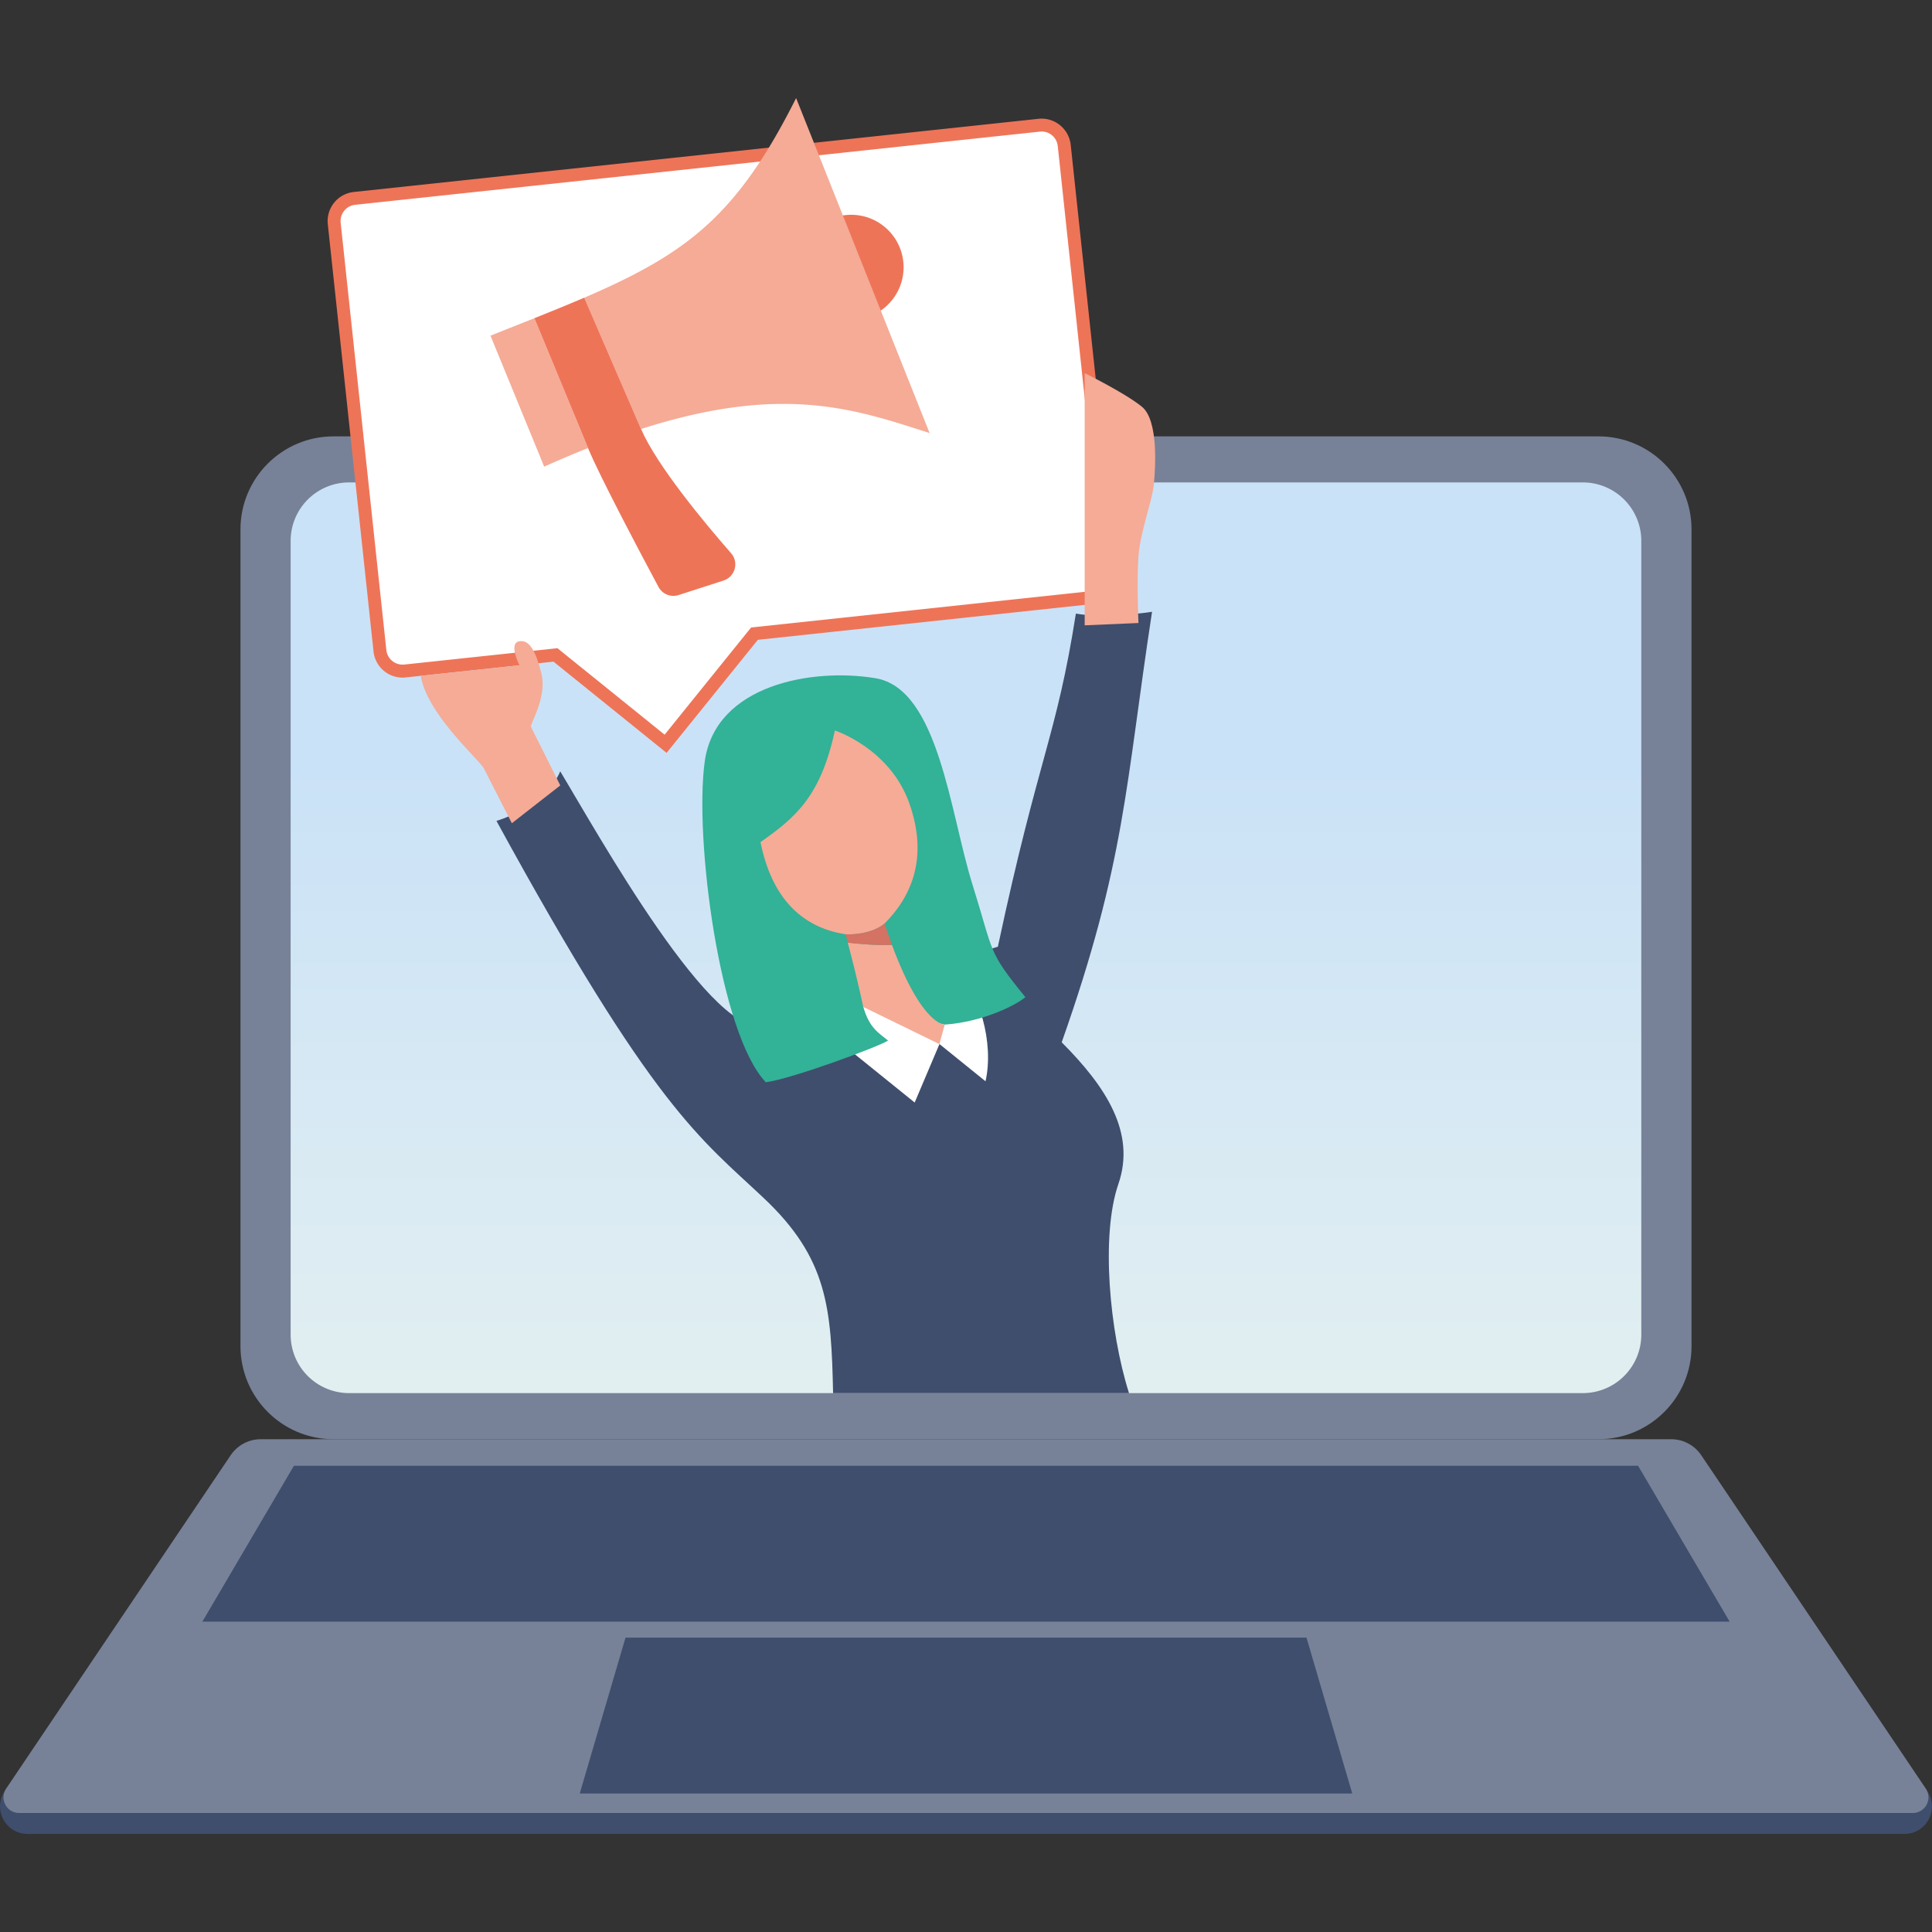 <svg xmlns="http://www.w3.org/2000/svg" viewBox="0 0 300 300"><rect x="0" y="0" width="300" height="300" fill="#333333" stroke="none"/><path fill="#3f4e6d" d="M295.72 284.77H4.28c-3.42 0-5.45-3.82-3.54-6.65l33.46-49.69a5.73 5.73 0 0 1 4.75-2.53h222.1c1.91 0 3.69.95 4.75 2.53l33.46 49.69c1.91 2.84-.12 6.65-3.54 6.65z"/><g fill="#778298"><path d="M297.02 281.52H2.98c-1.95 0-3.11-2.18-2.02-3.79l34.86-51.76c1.05-1.56 2.81-2.49 4.68-2.49h218.99c1.88 0 3.63.93 4.68 2.49l34.86 51.76a2.43 2.43 0 0 1-2.01 3.79z"/><path d="M51.79 223.48h196.42c7.98 0 14.45-6.47 14.45-14.45V82.21c0-7.98-6.47-14.45-14.45-14.45H51.79c-7.98 0-14.45 6.47-14.45 14.45v126.81c0 7.98 6.47 14.46 14.45 14.46z"/></g><linearGradient id="A" gradientUnits="userSpaceOnUse" x1="150" y1="118.34" x2="150" y2="261.404"><stop offset=".005" stop-color="#cae2f7"/><stop offset="1" stop-color="#edf5ee"/></linearGradient><path fill="url(#A)" d="M54.21 216.32h191.57a9.08 9.08 0 0 0 9.08-9.08V83.99a9.08 9.08 0 0 0-9.08-9.08H54.21a9.08 9.08 0 0 0-9.08 9.08v123.25a9.08 9.08 0 0 0 9.08 9.08z"/><path d="M254.36 227.6H45.64l-14.22 24.21h237.16zm-51.49 26.69H97.13l-7.11 24.21h119.96zm-27.56-37.97c-3.03-9.58-4.4-24.49-1.65-32.46s-1.93-15.13-8.8-22.01c9.9-28.06 9.9-39.89 14.03-66.85 0 0-7.15 1.1-11.83.28-3.03 19.26-5.78 22.01-12.11 51.72 0 0-27.79 8.53-35.77 12.11s-26.69-30.26-32.19-39.34c-1.1 2.75-4.68 6.05-9.9 7.7 24.49 44.84 31.64 49.25 41.54 58.6s10.45 17.06 10.73 30.26h45.95z" fill="#3f4e6d"/><path fill="#fff" d="M127.72 159.65l14.31 11.55 3.85-9.08 7.15 5.78c1.38-6.05-1.1-14.03-4.13-16.23s-18.71-3.85-18.71-3.85l-2.47 11.83z"/><path fill="#32b297" d="M146.7 159.1c5.78-.41 10.87-2.89 12.52-4.26-5.92-7.29-4.81-6.6-8.25-17.61-3.44-11-5.23-30.26-14.99-31.91s-24.9.96-26.55 12.93 2.34 42.37 9.49 49.8c4.13-.55 17.47-5.5 18.98-6.47-1.51-1.24-2.89-1.93-3.85-5.23"/><path fill="#fff" d="M86.25 101.7l-23.36 2.5-.38.02c-1.81 0-3.33-1.36-3.52-3.17L51.9 34.71a3.49 3.49 0 0 1 .77-2.6c.59-.74 1.44-1.2 2.38-1.3l106.3-11.36.38-.02c1.81 0 3.33 1.36 3.52 3.17l7.09 66.34a3.49 3.49 0 0 1-.77 2.6c-.59.74-1.44 1.2-2.38 1.3l-52.04 5.56-13.8 17.1-17.1-13.8z"/><path fill="#ee7458" d="M161.73 20.42a2.53 2.53 0 0 1 2.52 2.27l7.09 66.34c.07.68-.12 1.34-.55 1.87a2.51 2.51 0 0 1-1.71.93l-51.63 5.52-.82.09-.52.64-12.91 16-16-12.91-.64-.52-.82.09-22.95 2.45c-.09.01-.18.01-.28.01a2.53 2.53 0 0 1-2.52-2.27L52.9 34.6c-.07-.68.12-1.34.55-1.87a2.51 2.51 0 0 1 1.71-.93l106.3-11.36.27-.02m0-2c-.16 0-.32.01-.49.03L54.94 29.81c-2.5.27-4.3 2.51-4.04 5l7.1 66.35c.25 2.33 2.22 4.06 4.51 4.06.16 0 .32-.01.49-.03l22.95-2.45 17.56 14.17 14.17-17.56h0l51.63-5.52c2.5-.27 4.3-2.51 4.04-5l-7.09-66.34c-.26-2.34-2.23-4.07-4.53-4.07h0z"/><path d="M79.48 127.83l-4.4-8.62c-1.28-1.83-8.76-8.44-9.75-14.26l15.34-1.64s-1.74-3.36-.09-3.72 2.66 1.65 3.48 4.95c.83 3.3-1.19 6.88-1.65 8.25l4.59 9.17-7.52 5.87zm97.3-31.09s-.28-6.51 0-10.36 2.11-8.44 2.38-11.1.73-10-1.83-12.11-8.9-5.23-8.9-5.23V97.1l8.35-.36z" fill="#f5ab96"/><circle fill="#ee7458" cx="132.16" cy="41.5" r="8.15"/><path d="M82.98 49.41l-6.82 2.71 8.34 20.34a188.2 188.2 0 0 1 6.8-2.89l-8.32-20.16zm61.37 17.84l-20.73-52.02c-9.18 18.26-16.9 24.11-32.9 31l8.82 20.39c22.06-7.09 33.35-3.05 44.81.63z" fill="#f5ab96"/><path fill="#ee7458" d="M113.53 85.91c-4.05-4.63-11.53-13.6-13.99-19.3l-8.82-20.39c-2.39 1.03-4.95 2.07-7.74 3.19l8.33 20.17c1.86 4.49 8.39 16.79 10.94 21.56.6 1.12 1.91 1.65 3.12 1.26l7-2.26c1.78-.59 2.4-2.81 1.16-4.23z"/><path d="M137.34 143.42c4.13-4.13 6.88-10.18 3.85-18.71s-11.55-11.28-11.55-11.28c-2.2 10.18-6.05 13.48-11.55 17.33 1.65 8.25 6.05 13.21 13.21 14.31 2.3.14 4.77-.55 6.04-1.65zm1.16 3.3c-2.28.11-5.21-.16-6.86-.34 1.68 6.34 2.4 9.97 2.4 9.97l11.83 5.78.83-3.03s-3.53.22-8.2-12.38z" fill="#f5ab96"/><path fill="#d47263" d="M138.5 146.72l-1.15-3.31c-1.28 1.1-3.75 1.8-6.05 1.65l.35 1.31c1.64.19 4.56.46 6.85.35z"/></svg>